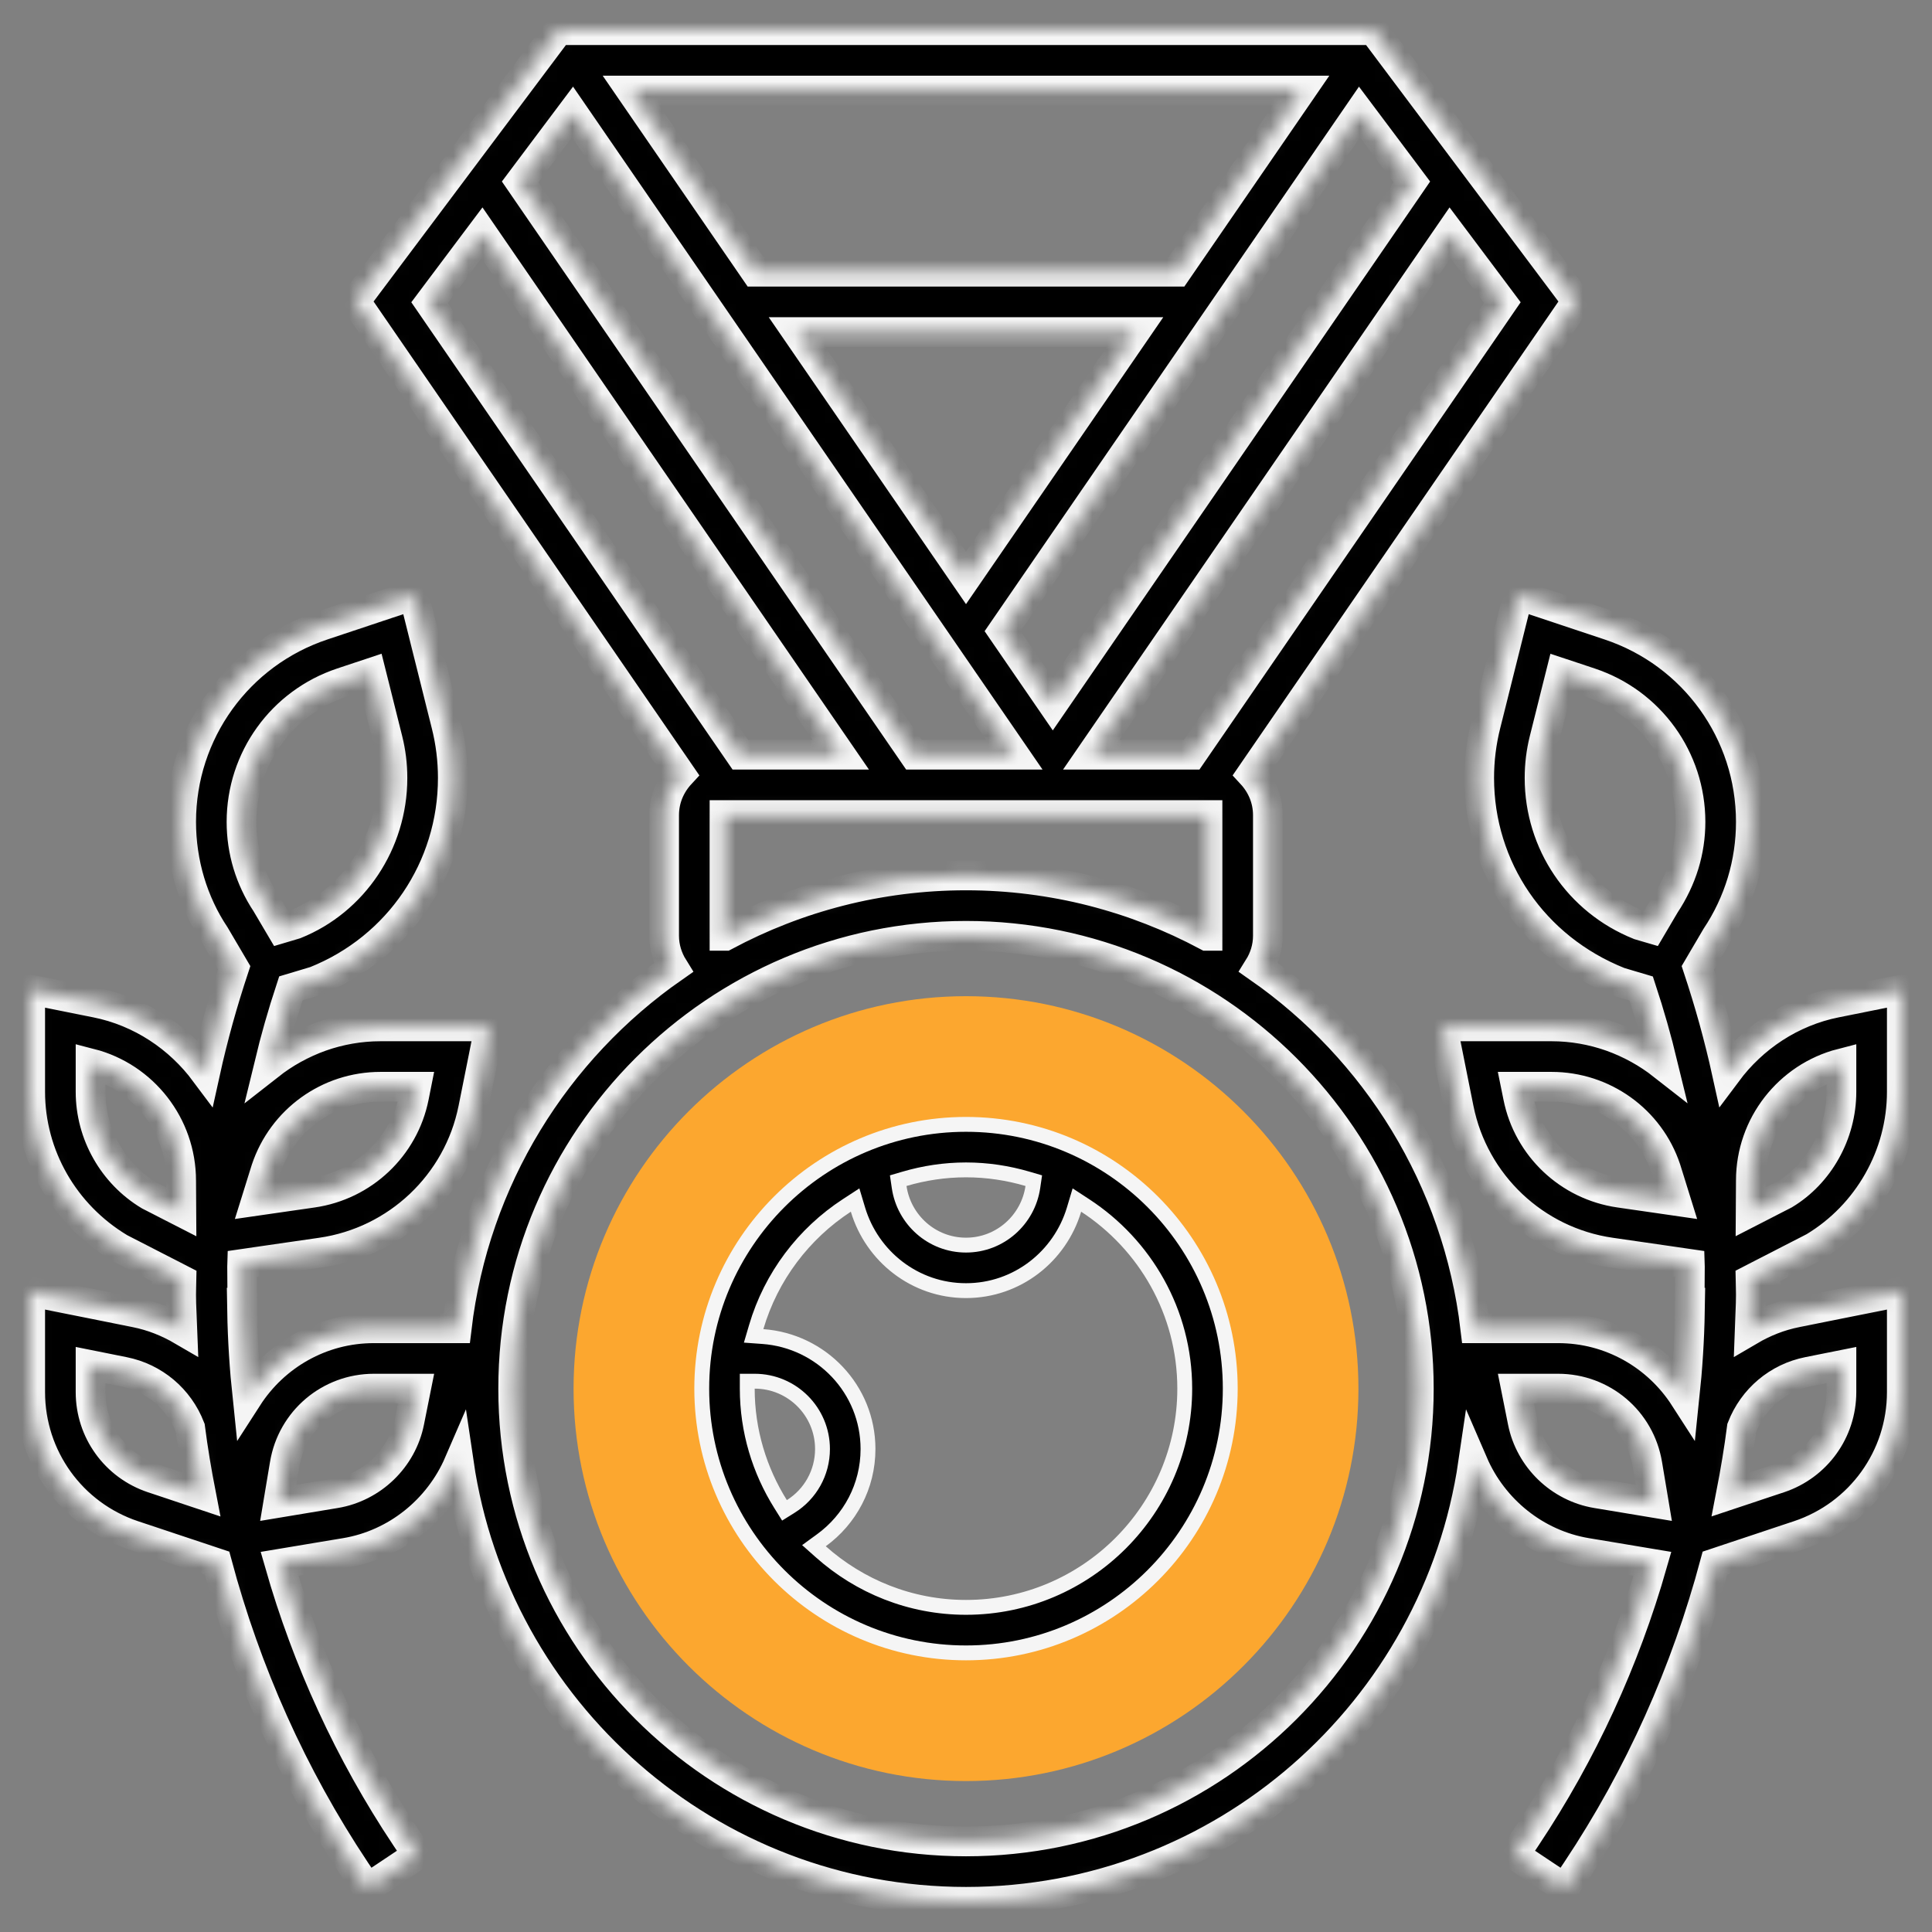 <svg width="130" height="130" viewBox="0 0 130 130" fill="none" xmlns="http://www.w3.org/2000/svg">
<rect x="0" y="0" width="130" height="130" fill="#808080" stroke="none"/>
<path d="M65 119.844C50.44 119.844 38.594 107.998 38.594 93.438C38.594 78.877 50.44 67.031 65 67.031C79.56 67.031 91.406 78.877 91.406 93.438C91.406 107.998 79.56 119.844 65 119.844ZM65 77.188C56.04 77.188 48.75 84.478 48.75 93.438C48.75 102.397 56.04 109.688 65 109.688C73.96 109.688 81.25 102.397 81.25 93.438C81.25 84.478 73.96 77.188 65 77.188Z" fill="#FCA72F"/>
<path d="M69.498 79.874L69.561 79.444L69.145 79.322C67.83 78.936 66.442 78.719 65 78.719C63.558 78.719 62.17 78.936 60.855 79.322L60.439 79.444L60.502 79.874C60.823 82.074 62.705 83.781 65 83.781C67.295 83.781 69.177 82.074 69.498 79.874ZM52.521 101.204L52.786 101.628L53.21 101.363C54.511 100.548 55.344 99.112 55.344 97.5C55.344 94.983 53.298 92.938 50.781 92.938H50.281V93.438C50.281 96.29 51.111 98.949 52.521 101.204ZM55.271 103.64L54.769 104.006L55.232 104.418C57.834 106.734 61.249 108.156 65 108.156C73.115 108.156 79.719 101.552 79.719 93.438C79.719 88.28 77.047 83.74 73.022 81.114L72.462 80.748L72.27 81.389C71.327 84.537 68.441 86.844 65 86.844C61.559 86.844 58.673 84.537 57.73 81.389L57.538 80.748L56.977 81.114C54.077 83.007 51.884 85.894 50.885 89.293L50.71 89.888L51.328 89.933C55.277 90.219 58.406 93.486 58.406 97.5C58.406 100.005 57.192 102.242 55.271 103.64ZM47.219 93.438C47.219 83.632 55.195 75.656 65 75.656C74.805 75.656 82.781 83.632 82.781 93.438C82.781 103.242 74.805 111.219 65 111.219C55.195 111.219 47.219 103.242 47.219 93.438Z" fill="black" stroke="#F5F5F5"/>
<mask id="path-3-inside-1_1246_15963" fill="white">
<path d="M127.969 73.468V66.584L123.547 67.47C120.51 68.077 117.949 69.816 116.196 72.168C115.674 69.792 115.018 67.442 114.246 65.12L115.472 63.034C117.004 60.732 117.812 58.061 117.812 55.303C117.812 49.292 113.982 43.979 108.284 42.079L102.156 40.036L99.972 48.772C99.68 49.936 99.531 51.139 99.531 52.345C99.531 58.398 103.163 63.767 108.96 66.077L110.431 66.515C110.994 68.219 111.481 69.942 111.902 71.677C109.807 70.035 107.199 69.062 104.398 69.062H97.053L98.162 74.602C99.172 79.659 103.283 83.547 108.383 84.277L113.705 85.048C113.707 85.109 113.707 85.172 113.709 85.233L113.689 88.217L113.711 88.207C113.679 90.163 113.549 92.103 113.346 94.035C111.526 91.209 108.39 89.375 104.835 89.375H99.269C98.085 79.341 92.594 70.618 84.687 65.108C85.077 64.484 85.312 63.755 85.312 62.969V54.844C85.312 53.777 84.89 52.812 84.216 52.085L106.094 20.262L92.422 2.031H37.578L23.906 20.262L45.784 52.085C45.11 52.812 44.688 53.777 44.688 54.844V62.969C44.688 63.755 44.923 64.484 45.311 65.108C37.406 70.618 31.913 79.341 30.729 89.375H25.163C21.608 89.375 18.472 91.209 16.654 94.033C16.451 92.103 16.321 90.161 16.289 88.207L16.311 88.217L16.291 85.235C16.293 85.172 16.293 85.111 16.295 85.048L21.613 84.277C26.719 83.547 30.828 79.659 31.838 74.602L32.947 69.062H25.602C22.803 69.062 20.195 70.035 18.098 71.681C18.519 69.94 19.008 68.216 19.573 66.507L21.216 66.014C26.837 63.767 30.469 58.398 30.469 52.345C30.469 51.139 30.32 49.936 30.028 48.774L27.844 40.036L21.716 42.079C16.018 43.977 12.188 49.292 12.188 55.303C12.188 58.061 12.996 60.734 14.469 62.938L15.754 65.122C14.982 67.444 14.326 69.794 13.804 72.17C12.051 69.816 9.488 68.077 6.453 67.47L2.031 66.584V73.468C2.031 77.726 4.298 81.727 8.066 83.984L11.438 85.715L11.426 85.755L11.497 85.745L12.21 86.111C12.204 86.444 12.188 86.777 12.188 87.112C12.188 87.923 12.248 88.727 12.277 89.535C11.312 88.971 10.256 88.544 9.12 88.317L2.031 86.897V93.675C2.031 98.052 4.822 101.926 8.976 103.309L14.603 105.184C16.559 112.495 19.663 119.482 23.924 125.877L24.716 127.063L28.096 124.81L27.304 123.624C23.502 117.918 20.668 111.715 18.811 105.225L23.238 104.487C26.672 103.915 29.526 101.583 30.875 98.459C33.323 115.123 47.669 127.969 65 127.969C82.331 127.969 96.679 115.123 99.123 98.459C100.472 101.583 103.326 103.915 106.76 104.487L111.187 105.225C109.33 111.715 106.496 117.918 102.694 123.624L101.902 124.81L105.282 127.063L106.074 125.877C110.338 119.482 113.439 112.495 115.395 105.184L121.022 103.309C125.178 101.926 127.969 98.052 127.969 93.675V86.897L120.882 88.315C119.744 88.542 118.688 88.967 117.725 89.533C117.752 88.727 117.812 87.923 117.812 87.112C117.812 86.777 117.796 86.444 117.79 86.109L118.499 85.745L118.574 85.755L118.56 85.713L122.052 83.919C125.702 81.727 127.969 77.726 127.969 73.468ZM108.964 80.255C105.558 79.769 102.82 77.177 102.147 73.805L102.009 73.125H104.4C107.904 73.125 111 75.359 112.097 78.644L112.771 80.807L108.964 80.255ZM25.602 73.125H27.993L27.857 73.808C27.184 77.177 24.444 79.769 21.036 80.257L17.231 80.807L17.895 78.68C19 75.359 22.098 73.125 25.602 73.125ZM23.002 45.931L24.968 45.277L26.089 49.76C26.299 50.6 26.406 51.472 26.406 52.345C26.406 56.729 23.776 60.614 19.878 62.185L18.907 62.475L17.907 60.781C16.823 59.15 16.25 57.257 16.25 55.303C16.25 51.043 18.964 47.277 23.002 45.931ZM6.094 73.468V71.555C9.65 72.471 12.188 75.711 12.188 79.434L12.202 81.544L10.04 80.436C7.605 78.975 6.094 76.304 6.094 73.468ZM10.262 99.458C7.768 98.625 6.094 96.302 6.094 93.675V91.853L8.322 92.3C10.374 92.71 12.037 94.116 12.795 96.062C12.988 97.569 13.238 99.062 13.528 100.549L10.262 99.458ZM27.546 95.668C27.054 98.134 25.053 100.067 22.573 100.482L18.722 101.122L19.155 98.53C19.646 95.581 22.173 93.438 25.165 93.438H27.993L27.546 95.668ZM80.182 50.781H73.432L97.571 15.669L101.091 20.363L80.182 50.781ZM61.498 50.781L35.001 12.238L38.523 7.542L68.248 50.781H61.498ZM67.466 42.471L91.477 7.544L94.999 12.24L70.84 47.381L67.466 42.471ZM53.627 22.344H76.373L65 38.886L53.627 22.344ZM79.166 18.281H50.834L42.455 6.094H87.545L79.166 18.281ZM32.429 15.669L56.568 50.781H49.818L28.907 20.363L32.429 15.669ZM48.75 62.969V54.844H81.25V62.969H81.216C76.377 60.383 70.86 58.906 65 58.906C59.14 58.906 53.623 60.383 48.785 62.969H48.75ZM65 123.906C48.2 123.906 34.531 110.238 34.531 93.438C34.531 76.637 48.2 62.969 65 62.969C81.8 62.969 95.469 76.637 95.469 93.438C95.469 110.238 81.8 123.906 65 123.906ZM102.454 95.666L102.009 93.438H104.837C107.829 93.438 110.356 95.581 110.847 98.532L111.28 101.122L107.429 100.482C104.947 100.067 102.948 98.134 102.454 95.666ZM121.678 92.298L123.906 91.853V93.675C123.906 96.302 122.233 98.625 119.738 99.458L116.472 100.547C116.762 99.06 117.012 97.567 117.205 96.06C117.963 94.116 119.626 92.708 121.678 92.298ZM103.594 52.345C103.594 51.472 103.701 50.602 103.911 49.76L105.032 45.279L106.998 45.933C111.036 47.277 113.75 51.043 113.75 55.303C113.75 57.257 113.177 59.152 112.032 60.874L111.087 62.477L110.293 62.244C106.224 60.614 103.594 56.729 103.594 52.345ZM120.077 80.368L117.798 81.538L117.812 79.42C117.812 75.711 120.35 72.473 123.906 71.555V73.468C123.906 76.304 122.395 78.975 120.077 80.368Z"/>
</mask>
<path d="M127.969 73.468V66.584L123.547 67.47C120.51 68.077 117.949 69.816 116.196 72.168C115.674 69.792 115.018 67.442 114.246 65.12L115.472 63.034C117.004 60.732 117.812 58.061 117.812 55.303C117.812 49.292 113.982 43.979 108.284 42.079L102.156 40.036L99.972 48.772C99.68 49.936 99.531 51.139 99.531 52.345C99.531 58.398 103.163 63.767 108.96 66.077L110.431 66.515C110.994 68.219 111.481 69.942 111.902 71.677C109.807 70.035 107.199 69.062 104.398 69.062H97.053L98.162 74.602C99.172 79.659 103.283 83.547 108.383 84.277L113.705 85.048C113.707 85.109 113.707 85.172 113.709 85.233L113.689 88.217L113.711 88.207C113.679 90.163 113.549 92.103 113.346 94.035C111.526 91.209 108.39 89.375 104.835 89.375H99.269C98.085 79.341 92.594 70.618 84.687 65.108C85.077 64.484 85.312 63.755 85.312 62.969V54.844C85.312 53.777 84.89 52.812 84.216 52.085L106.094 20.262L92.422 2.031H37.578L23.906 20.262L45.784 52.085C45.11 52.812 44.688 53.777 44.688 54.844V62.969C44.688 63.755 44.923 64.484 45.311 65.108C37.406 70.618 31.913 79.341 30.729 89.375H25.163C21.608 89.375 18.472 91.209 16.654 94.033C16.451 92.103 16.321 90.161 16.289 88.207L16.311 88.217L16.291 85.235C16.293 85.172 16.293 85.111 16.295 85.048L21.613 84.277C26.719 83.547 30.828 79.659 31.838 74.602L32.947 69.062H25.602C22.803 69.062 20.195 70.035 18.098 71.681C18.519 69.94 19.008 68.216 19.573 66.507L21.216 66.014C26.837 63.767 30.469 58.398 30.469 52.345C30.469 51.139 30.32 49.936 30.028 48.774L27.844 40.036L21.716 42.079C16.018 43.977 12.188 49.292 12.188 55.303C12.188 58.061 12.996 60.734 14.469 62.938L15.754 65.122C14.982 67.444 14.326 69.794 13.804 72.17C12.051 69.816 9.488 68.077 6.453 67.47L2.031 66.584V73.468C2.031 77.726 4.298 81.727 8.066 83.984L11.438 85.715L11.426 85.755L11.497 85.745L12.21 86.111C12.204 86.444 12.188 86.777 12.188 87.112C12.188 87.923 12.248 88.727 12.277 89.535C11.312 88.971 10.256 88.544 9.12 88.317L2.031 86.897V93.675C2.031 98.052 4.822 101.926 8.976 103.309L14.603 105.184C16.559 112.495 19.663 119.482 23.924 125.877L24.716 127.063L28.096 124.81L27.304 123.624C23.502 117.918 20.668 111.715 18.811 105.225L23.238 104.487C26.672 103.915 29.526 101.583 30.875 98.459C33.323 115.123 47.669 127.969 65 127.969C82.331 127.969 96.679 115.123 99.123 98.459C100.472 101.583 103.326 103.915 106.76 104.487L111.187 105.225C109.33 111.715 106.496 117.918 102.694 123.624L101.902 124.81L105.282 127.063L106.074 125.877C110.338 119.482 113.439 112.495 115.395 105.184L121.022 103.309C125.178 101.926 127.969 98.052 127.969 93.675V86.897L120.882 88.315C119.744 88.542 118.688 88.967 117.725 89.533C117.752 88.727 117.812 87.923 117.812 87.112C117.812 86.777 117.796 86.444 117.79 86.109L118.499 85.745L118.574 85.755L118.56 85.713L122.052 83.919C125.702 81.727 127.969 77.726 127.969 73.468ZM108.964 80.255C105.558 79.769 102.82 77.177 102.147 73.805L102.009 73.125H104.4C107.904 73.125 111 75.359 112.097 78.644L112.771 80.807L108.964 80.255ZM25.602 73.125H27.993L27.857 73.808C27.184 77.177 24.444 79.769 21.036 80.257L17.231 80.807L17.895 78.68C19 75.359 22.098 73.125 25.602 73.125ZM23.002 45.931L24.968 45.277L26.089 49.76C26.299 50.6 26.406 51.472 26.406 52.345C26.406 56.729 23.776 60.614 19.878 62.185L18.907 62.475L17.907 60.781C16.823 59.15 16.25 57.257 16.25 55.303C16.25 51.043 18.964 47.277 23.002 45.931ZM6.094 73.468V71.555C9.65 72.471 12.188 75.711 12.188 79.434L12.202 81.544L10.04 80.436C7.605 78.975 6.094 76.304 6.094 73.468ZM10.262 99.458C7.768 98.625 6.094 96.302 6.094 93.675V91.853L8.322 92.3C10.374 92.71 12.037 94.116 12.795 96.062C12.988 97.569 13.238 99.062 13.528 100.549L10.262 99.458ZM27.546 95.668C27.054 98.134 25.053 100.067 22.573 100.482L18.722 101.122L19.155 98.53C19.646 95.581 22.173 93.438 25.165 93.438H27.993L27.546 95.668ZM80.182 50.781H73.432L97.571 15.669L101.091 20.363L80.182 50.781ZM61.498 50.781L35.001 12.238L38.523 7.542L68.248 50.781H61.498ZM67.466 42.471L91.477 7.544L94.999 12.24L70.84 47.381L67.466 42.471ZM53.627 22.344H76.373L65 38.886L53.627 22.344ZM79.166 18.281H50.834L42.455 6.094H87.545L79.166 18.281ZM32.429 15.669L56.568 50.781H49.818L28.907 20.363L32.429 15.669ZM48.75 62.969V54.844H81.25V62.969H81.216C76.377 60.383 70.86 58.906 65 58.906C59.14 58.906 53.623 60.383 48.785 62.969H48.75ZM65 123.906C48.2 123.906 34.531 110.238 34.531 93.438C34.531 76.637 48.2 62.969 65 62.969C81.8 62.969 95.469 76.637 95.469 93.438C95.469 110.238 81.8 123.906 65 123.906ZM102.454 95.666L102.009 93.438H104.837C107.829 93.438 110.356 95.581 110.847 98.532L111.28 101.122L107.429 100.482C104.947 100.067 102.948 98.134 102.454 95.666ZM121.678 92.298L123.906 91.853V93.675C123.906 96.302 122.233 98.625 119.738 99.458L116.472 100.547C116.762 99.06 117.012 97.567 117.205 96.06C117.963 94.116 119.626 92.708 121.678 92.298ZM103.594 52.345C103.594 51.472 103.701 50.602 103.911 49.76L105.032 45.279L106.998 45.933C111.036 47.277 113.75 51.043 113.75 55.303C113.75 57.257 113.177 59.152 112.032 60.874L111.087 62.477L110.293 62.244C106.224 60.614 103.594 56.729 103.594 52.345ZM120.077 80.368L117.798 81.538L117.812 79.42C117.812 75.711 120.35 72.473 123.906 71.555V73.468C123.906 76.304 122.395 78.975 120.077 80.368Z" fill="black" stroke="#F5F5F5" stroke-width="2" mask="url(#path-3-inside-1_1246_15963)"/>
</svg>
